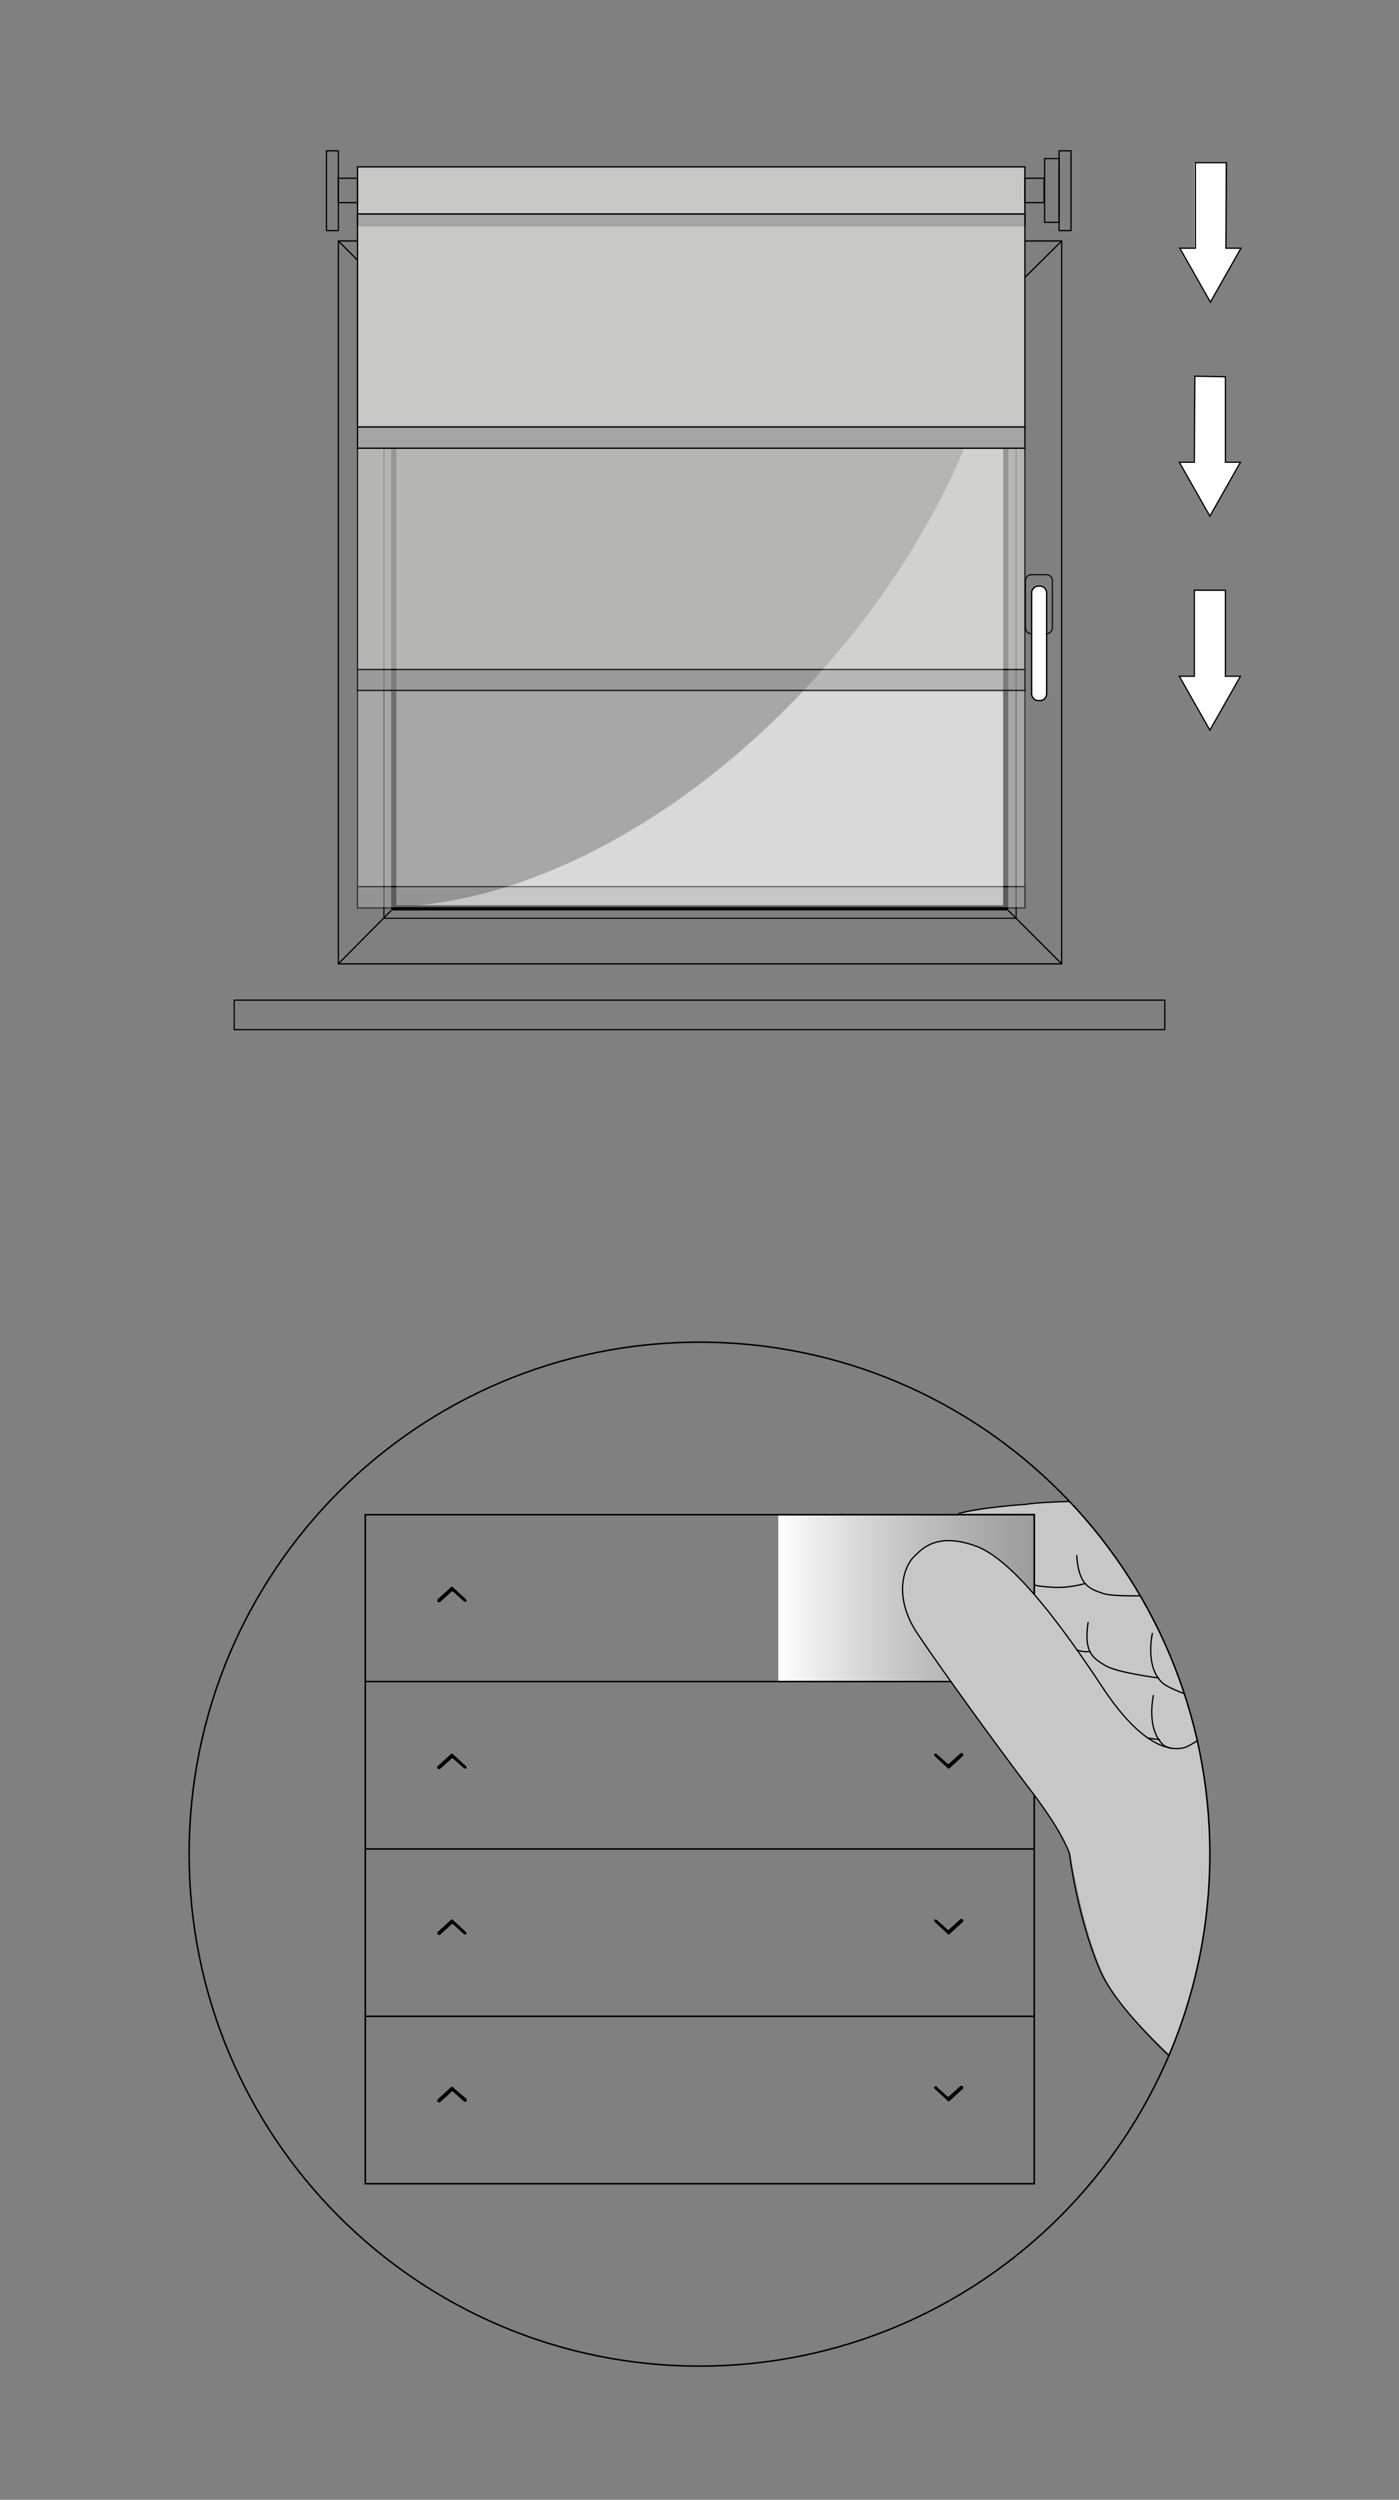 <?xml version="1.0" encoding="utf-8"?>
<!-- Generator: Adobe Illustrator 23.0.2, SVG Export Plug-In . SVG Version: 6.00 Build 0)  -->
<svg version="1.1" id="Ebene_1" xmlns="http://www.w3.org/2000/svg" xmlns:xlink="http://www.w3.org/1999/xlink" x="0px" y="0px"
	 width="270px" height="482.4px" viewBox="0 0 270 482.4" style="enable-background:new 0 0 270 482.4;" xml:space="preserve">
<rect x="0" y="0" width="270" height="482.4" fill="#808080" stroke="none"/>
<style type="text/css">
	.st0{fill:none;stroke:#181717;stroke-width:0.5;stroke-linecap:round;stroke-linejoin:round;stroke-miterlimit:10;}
	.st1{fill:none;stroke:#181717;stroke-width:0.5;stroke-linecap:round;stroke-linejoin:round;}
	.st2{fill:none;stroke:#020203;stroke-width:0.5;stroke-linecap:round;stroke-linejoin:round;stroke-miterlimit:10;}
	.st3{fill:#FFFFFF;}
	.st4{clip-path:url(#SVGID_2_);fill:none;stroke:#090603;stroke-width:0.25;stroke-miterlimit:10;}
	.st5{clip-path:url(#SVGID_4_);fill:none;stroke:#090603;stroke-width:0.25;stroke-miterlimit:10;}
	.st6{clip-path:url(#SVGID_6_);fill:none;stroke:#090603;stroke-width:0.25;stroke-miterlimit:10;}
	.st7{fill:none;stroke:#060607;stroke-width:0.25;stroke-linecap:round;stroke-linejoin:round;stroke-miterlimit:10;}
	.st8{fill:none;stroke:#020203;stroke-width:0.25;stroke-miterlimit:10;}
	.st9{fill:none;stroke:#020203;stroke-width:0.218;stroke-miterlimit:10;}
	.st10{fill:none;stroke:#020203;stroke-width:0.214;stroke-miterlimit:10;}
	.st11{fill:none;stroke:#020203;stroke-width:0.264;stroke-miterlimit:10;}
	.st12{fill:#EFEFEF;}
	.st13{fill:#020203;}
	.st14{fill:#C7C7C6;stroke:#020203;stroke-width:0.26;stroke-miterlimit:10;}
	.st15{fill:#C7C7C6;stroke:#020203;stroke-width:0.25;stroke-miterlimit:10;}
	.st16{fill:#A5A4A4;stroke:#020203;stroke-width:0.25;stroke-miterlimit:10;}
	.st17{opacity:0.75;}
	.st18{opacity:0.55;}
	.st19{fill:#A5A4A4;stroke:#020203;stroke-width:0.26;stroke-miterlimit:10;}
	.st20{fill:url(#SVGID_7_);}
	.st21{clip-path:url(#SVGID_9_);}
	.st22{fill:none;stroke:#000000;stroke-width:0.3;stroke-miterlimit:10;}
	.st23{clip-path:url(#SVGID_11_);}
	.st24{fill:#C7C7C8;}
	.st25{fill:none;stroke:#020203;stroke-width:0.25;stroke-linecap:round;stroke-linejoin:round;stroke-miterlimit:10;}
	.st26{display:none;clip-path:url(#SVGID_13_);}
	.st27{display:inline;fill:#C7C7C8;}
	.st28{display:inline;}
	
		.st29{display:inline;fill:none;stroke:#020203;stroke-width:0.25;stroke-linecap:round;stroke-linejoin:round;stroke-miterlimit:10;}
	.st30{fill:none;stroke:#020203;stroke-width:0.3;stroke-linecap:round;stroke-linejoin:round;stroke-miterlimit:10;}
</style>
<path class="st0" d="M620.5,44.7"/>
<g>
	<g>
		<path class="st1" d="M1079.4-83.1c1.3-0.3,2.5-0.5,2.7,0.1c0.1,0.7,0.1,0.7-1.4,0.9c-1.5,0.3-1.9,0.4-1.9,0.4"/>
		<path class="st1" d="M1095.4-72.1"/>
		<path class="st1" d="M1098.8-69.4"/>
		<path class="st1" d="M1170.7-17.8"/>
		<path class="st1" d="M1173.3,5.3"/>
		<path class="st1" d="M1111.7-59.9"/>
		<path class="st1" d="M1114.5-58.1"/>
		<path class="st1" d="M1114.4-54.7"/>
		<path class="st1" d="M1136.4-41.4"/>
		<path class="st1" d="M1139.3-38.6"/>
		<path class="st1" d="M1157-26.1"/>
		<path class="st1" d="M1159.8-23.2"/>
	</g>
</g>
<path class="st1" d="M988,198.3c1.3-0.3,2.5-0.5,2.7,0.1c0.1,0.7,0.1,0.7-1.4,0.9c-1.5,0.3-1.9,0.4-1.9,0.4"/>
<path class="st1" d="M1004,209.3"/>
<path class="st1" d="M1007.4,212"/>
<path class="st1" d="M1079.3,263.6"/>
<path class="st1" d="M1082.5,285.6"/>
<path class="st1" d="M1020.3,221.5"/>
<path class="st1" d="M1023.1,223.3"/>
<path class="st1" d="M1023,226.7"/>
<path class="st1" d="M1045,240"/>
<path class="st1" d="M1047.9,242.8"/>
<path class="st1" d="M1061.9,252.6"/>
<path class="st1" d="M1064.7,255.5"/>
<path class="st2" d="M238.4-7.5"/>
<path class="st2" d="M242.2,2.1"/>
<g>
	<polygon class="st3" points="230.5,114 230.5,130.5 227.6,130.5 233.5,140.9 239.4,130.5 236.5,130.5 236.5,114 	"/>
	<g>
		<g>
			<g>
				<g>
					<g>
						<defs>
							<rect id="SVGID_1_" x="227.3" y="31.2" width="12.5" height="110.1"/>
						</defs>
						<clipPath id="SVGID_2_">
							<use xlink:href="#SVGID_1_"  style="overflow:visible;"/>
						</clipPath>
						<polygon class="st4" points="230.5,113.9 230.5,130.5 227.6,130.5 233.5,140.9 239.4,130.5 236.5,130.5 236.5,113.9 						"/>
					</g>
				</g>
			</g>
		</g>
	</g>
	<polygon class="st3" points="230.5,31.4 230.5,47.9 227.6,47.9 233.5,58.3 239.4,47.9 236.5,47.9 236.5,31.4 	"/>
	<g>
		<polygon class="st3" points="230.6,72.6 230.5,89.2 227.6,89.2 233.5,99.6 239.4,89.2 236.5,89.2 236.5,72.7 		"/>
		<g>
			<g>
				<g>
					<g>
						<g>
							<defs>
								
									<rect id="SVGID_3_" x="178.5" y="79.9" transform="matrix(3.281491e-03 -1 1 3.281491e-03 146.612 319.376)" width="110.1" height="12.5"/>
							</defs>
							<clipPath id="SVGID_4_">
								<use xlink:href="#SVGID_3_"  style="overflow:visible;"/>
							</clipPath>
							<polygon class="st5" points="230.6,72.6 230.5,89.2 227.6,89.2 233.5,99.6 239.4,89.2 236.5,89.2 236.5,72.7 							"/>
						</g>
					</g>
				</g>
			</g>
		</g>
		<g>
			<g>
				<g>
					<g>
						<g>
							<g>
								<defs>
									
										<rect id="SVGID_5_" x="178.5" y="79.9" transform="matrix(3.281491e-03 -1 1 3.281491e-03 146.612 319.376)" width="110.1" height="12.5"/>
								</defs>
								<clipPath id="SVGID_6_">
									<use xlink:href="#SVGID_5_"  style="overflow:visible;"/>
								</clipPath>
								<polygon class="st6" points="230.7,31.4 230.7,47.9 227.7,47.9 233.6,58.3 239.5,47.9 236.6,47.9 236.7,31.4 								"/>
							</g>
						</g>
					</g>
				</g>
			</g>
		</g>
	</g>
</g>
<rect x="45.2" y="193" class="st7" width="179.6" height="5.7"/>
<rect x="65.3" y="46.5" class="st8" width="139.6" height="139.5"/>
<rect x="74.1" y="55.3" class="st9" width="122" height="121.9"/>
<line class="st8" x1="75.5" y1="56.7" x2="65.3" y2="46.5"/>
<line class="st8" x1="194.6" y1="56.7" x2="204.9" y2="46.5"/>
<line class="st8" x1="65.3" y1="186" x2="75.5" y2="175.7"/>
<line class="st8" x1="204.9" y1="186" x2="194.6" y2="175.7"/>
<g>
	<g>
		<path class="st10" d="M203.1,121.1c0,0.7-0.5,1.2-1.2,1.2h-2.8c-0.7,0-1.2-0.5-1.2-1.2v-9c0-0.7,0.5-1.2,1.2-1.2h2.8
			c0.7,0,1.2,0.5,1.2,1.2V121.1z"/>
	</g>
	<g>
		<path class="st3" d="M202,133.9c0,0.7-0.6,1.3-1.3,1.3h-0.3c-0.7,0-1.3-0.6-1.3-1.3v-19.5c0-0.7,0.6-1.3,1.3-1.3h0.3
			c0.7,0,1.3,0.6,1.3,1.3V133.9z"/>
		<path class="st11" d="M202,133.9c0,0.7-0.6,1.3-1.3,1.3h-0.3c-0.7,0-1.3-0.6-1.3-1.3v-19.5c0-0.7,0.6-1.3,1.3-1.3h0.3
			c0.7,0,1.3,0.6,1.3,1.3V133.9z"/>
	</g>
</g>
<g>
	<path class="st12" d="M160.1,127.7c-25.6,29.7-58,46.8-84.6,47.3v0.7h119.1v-119h-0.2C191.5,79.4,179.8,105,160.1,127.7z"/>
</g>
<g>
	<path class="st13" d="M193.6,57.7v117H76.5v-117L193.6,57.7 M194.6,56.7H75.5v119h119.1V56.7L194.6,56.7z"/>
</g>
<rect x="69" y="32.2" class="st14" width="128.8" height="9.1"/>
<rect x="63" y="29.1" class="st7" width="2.3" height="15.4"/>
<g>
	<rect x="201.6" y="30.6" class="st7" width="2.8" height="12.3"/>
	<rect x="204.4" y="29.1" class="st7" width="2.3" height="15.4"/>
</g>
<rect x="65.3" y="34.4" class="st7" width="3.7" height="4.7"/>
<rect x="197.8" y="34.4" class="st7" width="3.7" height="4.7"/>
<g>
	<rect x="69" y="41.3" class="st15" width="128.8" height="41.1"/>
	<rect x="69" y="82.4" class="st16" width="128.8" height="4.1"/>
</g>
<g class="st17">
	<rect x="69" y="86.5" class="st15" width="128.8" height="42.7"/>
	<rect x="69" y="129.2" class="st16" width="128.8" height="4.1"/>
</g>
<g class="st18">
	<rect x="69" y="133.2" class="st15" width="128.8" height="42"/>
	<rect x="69" y="171.1" class="st16" width="128.8" height="4.1"/>
</g>
<polyline class="st19" points="69,43.7 69,41.3 197.8,41.3 197.8,43.7 "/>
<g>
	
		<linearGradient id="SVGID_7_" gradientUnits="userSpaceOnUse" x1="-333.042" y1="173.44" x2="-283.642" y2="173.44" gradientTransform="matrix(-1 0 0 -1 -133.442 481.89)">
		<stop  offset="0" style="stop-color:#C7C6C7;stop-opacity:0.4"/>
		<stop  offset="1" style="stop-color:#FFFFFF"/>
	</linearGradient>
	<polygon class="st20" points="150.2,324.5 199.6,324.5 199.6,292.4 150.2,292.4 	"/>
	<g>
		<g>
			<defs>
				<ellipse id="SVGID_8_" cx="135" cy="357.8" rx="98.5" ry="98.8"/>
			</defs>
			<clipPath id="SVGID_9_">
				<use xlink:href="#SVGID_8_"  style="overflow:visible;"/>
			</clipPath>
			<g class="st21">
				<rect x="70.5" y="292.3" class="st22" width="129.1" height="129.1"/>
				<line class="st22" x1="70.5" y1="356.8" x2="199.6" y2="356.8"/>
				<line class="st22" x1="70.5" y1="324.5" x2="199.6" y2="324.5"/>
				<line class="st22" x1="70.5" y1="389.1" x2="199.6" y2="389.1"/>
				<g>
					<path d="M90,309c-0.1,0.1-0.1,0.1-0.2,0.1s-0.2,0-0.3-0.1l0,0l-2-1.8c-0.1-0.1-0.1-0.1-0.2-0.1s-0.2,0-0.2,0.1l-2.1,1.9
						c-0.1,0.1-0.2,0.1-0.3,0.1c-0.1,0-0.2,0-0.2-0.1l0,0c-0.1-0.1-0.1-0.2-0.1-0.3c0-0.1,0-0.2,0.1-0.2l2.5-2.3
						c0.1-0.1,0.1-0.1,0.2-0.1s0.2,0,0.2,0.1l2.5,2.3c0.1,0.1,0.1,0.2,0.1,0.2C90.1,308.8,90.1,308.9,90,309"/>
					<path d="M90,341.2c-0.1,0.1-0.1,0.1-0.2,0.1s-0.2,0-0.3-0.1l0,0l-2-1.8c-0.1-0.1-0.1-0.1-0.2-0.1s-0.2,0-0.2,0.1l-2.1,1.9
						c-0.1,0.1-0.2,0.1-0.3,0.1c-0.1,0-0.2,0-0.2-0.1l0,0c-0.1-0.1-0.1-0.2-0.1-0.3c0-0.1,0-0.2,0.1-0.2l2.5-2.3
						c0.1-0.1,0.1-0.1,0.2-0.1s0.2,0,0.2,0.1l2.5,2.3C90,340.9,90,341,90,341C90.1,341,90.1,341.1,90,341.2"/>
					<path d="M90,373.2c-0.1,0.1-0.1,0.1-0.2,0.1s-0.2,0-0.3-0.1l0,0l-2-1.8c-0.1-0.1-0.1-0.1-0.2-0.1s-0.2,0-0.2,0.1l-2.1,1.9
						c-0.1,0.1-0.2,0.1-0.3,0.1c-0.1,0-0.2,0-0.2-0.1l0,0c-0.1-0.1-0.1-0.2-0.1-0.3c0-0.1,0-0.2,0.1-0.2l2.5-2.3
						c0.1-0.1,0.1-0.1,0.2-0.1s0.2,0,0.2,0.1l2.5,2.3C90,372.9,90,373,90,373C90.1,373.1,90.1,373.2,90,373.2"/>
					<path d="M90,405.5c-0.1,0.1-0.1,0.1-0.2,0.1s-0.2,0-0.3-0.1l0,0l-2-1.8c-0.1-0.1-0.1-0.1-0.2-0.1s-0.2,0-0.2,0.1l-2.1,1.9
						c-0.1,0.1-0.2,0.1-0.3,0.1c-0.1,0-0.2,0-0.2-0.1l0,0c-0.1-0.1-0.1-0.2-0.1-0.3c0-0.1,0-0.2,0.1-0.2l2.5-2.3
						c0.1-0.1,0.1-0.1,0.2-0.1s0.2,0,0.2,0.1L90,405c0.1,0.1,0.1,0.2,0.1,0.2C90.1,405.3,90.1,405.4,90,405.5"/>
				</g>
				<g>
					<path d="M180.3,402.7c0.1-0.1,0.1-0.1,0.2-0.1c0.1,0,0.2,0,0.3,0.1l0,0l2,1.8c0.1,0.1,0.1,0.1,0.2,0.1c0.1,0,0.2,0,0.2-0.1
						l2.1-1.9c0.1-0.1,0.2-0.1,0.3-0.1s0.2,0,0.2,0.1l0,0c0.1,0.1,0.1,0.2,0.1,0.3c0,0.1,0,0.2-0.1,0.2l-2.5,2.3
						c-0.1,0.1-0.1,0.1-0.2,0.1s-0.2,0-0.2-0.1l-2.5-2.3c-0.1-0.1-0.1-0.2-0.1-0.2C180.2,402.9,180.3,402.8,180.3,402.7"/>
					<path d="M180.3,370.5c0.1-0.1,0.1-0.1,0.2-0.1c0.1,0,0.2,0,0.3,0.1l0,0l2,1.8c0.1,0.1,0.1,0.1,0.2,0.1c0.1,0,0.2,0,0.2-0.1
						l2.1-1.9c0.1-0.1,0.2-0.1,0.3-0.1s0.2,0,0.2,0.1l0,0c0.1,0.1,0.1,0.2,0.1,0.3c0,0.1,0,0.2-0.1,0.2l-2.5,2.3
						c-0.1,0.1-0.1,0.1-0.2,0.1s-0.2,0-0.2-0.1l-2.5-2.3c-0.1-0.1-0.1-0.2-0.1-0.2C180.2,370.7,180.3,370.6,180.3,370.5"/>
					<path d="M180.3,338.5c0.1-0.1,0.1-0.1,0.2-0.1c0.1,0,0.2,0,0.3,0.1l0,0l2,1.8c0.1,0.1,0.1,0.1,0.2,0.1c0.1,0,0.2,0,0.2-0.1
						l2.1-1.9c0.1-0.1,0.2-0.1,0.3-0.1s0.2,0,0.2,0.1l0,0c0.1,0.1,0.1,0.2,0.1,0.3c0,0.1,0,0.2-0.1,0.2l-2.5,2.3
						c-0.1,0.1-0.1,0.1-0.2,0.1s-0.2,0-0.2-0.1l-2.5-2.3c-0.1-0.1-0.1-0.2-0.1-0.2C180.2,338.6,180.3,338.5,180.3,338.5"/>
					<path d="M180.3,306.2c0.1-0.1,0.1-0.1,0.2-0.1c0.1,0,0.2,0,0.3,0.1l0,0l2,1.8c0.1,0.1,0.1,0.1,0.2,0.1c0.1,0,0.2,0,0.2-0.1
						l2.1-1.9c0.1-0.1,0.2-0.1,0.3-0.1s0.2,0,0.2,0.1l0,0c0.1,0.1,0.1,0.2,0.1,0.3c0,0.1,0,0.2-0.1,0.2l-2.5,2.3
						c-0.1,0.1-0.1,0.1-0.2,0.1s-0.2,0-0.2-0.1l-2.5-2.3c-0.1-0.1-0.1-0.2-0.1-0.2C180.2,306.4,180.3,306.3,180.3,306.2"/>
				</g>
			</g>
		</g>
	</g>
	<g>
		<g>
			<defs>
				<ellipse id="SVGID_10_" cx="135" cy="357.8" rx="98.5" ry="98.8"/>
			</defs>
			<clipPath id="SVGID_11_">
				<use xlink:href="#SVGID_10_"  style="overflow:visible;"/>
			</clipPath>
			<g class="st23">
				<path class="st24" d="M176.4,300.6c1.7-1.7,4.4-4.8,11.9-2.2c3.5,1.6,7.3,4.4,11.5,9.5v-15.8H185c0,0,9.9-1.8,14.6-2
					c2.8-0.1,23.8-1.6,35.8,1.7c1.9,0.6,9.6,5.9,16.4,11.9c5.7,5.1,10.5,10.9,13.3,14.2c3.4,4.1,2.7,3.2,3.8,6.1
					c1.8,4.7,5.2,38.1,5.2,38.1c-0.6,2.3-4.2,9-10.1,18.7c-8,13.1-26.6,26.2-26.6,26.2s-17-14.3-22.5-22.4
					c-5.4-7.9-8.3-26.8-8.3-26.8c-1-2.8-7.1-11.7-7.1-11.7c-5.8-7.6-17.3-23.4-22.2-30.7C172.4,308.1,174.7,302.3,176.4,300.6z"/>
				<g>
					<path class="st25" d="M247,322.6c0,0-15.2,14-18.6,14.7s-8.7-1.2-15.7-11.8c-7-10.6-17-24.6-24.5-27.2
						c-7.4-2.6-10.2,0.5-11.9,2.2s-4.1,7.5,0.8,14.8s16.3,23,22.2,30.7c5.2,6.9,6.7,10.5,7.1,11.7c0,0,1.4,11.8,5.8,22.3
						c4.5,10.7,25,26.9,25,26.9"/>
					<path class="st25" d="M185,292.1c3.8-1.2,13-1.8,13-1.8s3.7-0.8,20.6-0.6c0,0,9.8,0,16.8,2.1s31.5,25.2,33.4,32"/>
					<path class="st25" d="M208.6,363.3"/>
					<path class="st25" d="M252.6,305.2"/>
					<path class="st25" d="M208.6,363.3"/>
					<path class="st25" d="M252.6,305.2"/>
					<path class="st25" d="M241,309.8c0,0-5.4,8.5-6.2,14.2s-1.3,10.2-1.3,10.2"/>
					<path class="st25" d="M236.6,317.9c0,0-9.2-6-9.4-10.2s-0.2-9.7,1-11.4"/>
					<path class="st25" d="M227.2,307.7c0,0-11.8,0.7-14.3-0.2c-2.6-0.9-4.7-1.5-5.1-7.3"/>
					<path class="st25" d="M234.1,328.7c0,0-7.8-2.3-9.7-3.9c-3.5-3.1-2-9.6-2-9.6"/>
				</g>
				<path class="st25" d="M209.3,305.6c0,0-2.9,0.9-6.1,0.7c-3.2-0.2-3.4-0.4-3.4-0.4"/>
				<path class="st25" d="M223.6,323.8c0,0-8-1-10.3-2.4s-4.2-2.5-3.3-8.3"/>
				<path class="st25" d="M226,337.4c0,0-1-0.3-1.4-0.6c-3.5-3.1-2-9.6-2-9.6"/>
				<path class="st25" d="M223.8,335.7c0,0-1-0.1-2.3-0.3"/>
				<path class="st25" d="M210.3,318.7c0,0-1.2,0.2-2.5-0.3"/>
			</g>
		</g>
	</g>
	<g>
		<g>
			<defs>
				<ellipse id="SVGID_12_" cx="135" cy="357.8" rx="98.5" ry="98.8"/>
			</defs>
			<clipPath id="SVGID_13_">
				<use xlink:href="#SVGID_12_"  style="overflow:visible;"/>
			</clipPath>
			<g class="st26">
				<path class="st27" d="M92.8,315.5c-4.9,7.3-16.4,23.1-22.2,30.7c0,0-6.1,8.9-7.1,11.7c0,0-2.9,18.9-8.3,26.8
					c-5.5,8.1-22.5,22.4-22.5,22.4S14.1,394,6.1,380.9c-5.9-9.7-9.5-16.4-10.1-18.7c0,0,3.4-33.4,5.2-38.1c1.1-2.9,0.4-2,3.8-6.1
					c2.8-3.3,7.6-9.1,13.3-14.2c6.8-6,14.5-11.3,16.4-11.9c12-3.3,33-1.9,35.8-1.7c4.7,0.2,14.6,2,14.6,2H70.3V308
					c4.2-5.1,7.9-7.9,11.5-9.5c7.5-2.6,10.2,0.5,11.9,2.2S97.7,308.1,92.8,315.5z"/>
				<g class="st28">
					<path class="st25" d="M32.9,406.9c0,0,20.5-16.2,25-26.9c4.4-10.5,5.8-22.3,5.8-22.3c0.4-1.2,1.9-4.8,7.1-11.7
						c5.9-7.7,17.3-23.4,22.2-30.7c4.9-7.3,2.5-13.1,0.8-14.8s-4.5-4.8-11.9-2.2c-7.5,2.6-17.5,16.6-24.5,27.2S45.1,338,41.7,337.3
						s-18.6-14.7-18.6-14.7"/>
					<path class="st25" d="M1.3,323.8c1.9-6.8,26.4-29.9,33.4-32s16.8-2.1,16.8-2.1c17-0.3,20.6,0.6,20.6,0.6s9.2,0.6,13,1.8"/>
					<path class="st25" d="M61.5,363.3"/>
					<path class="st25" d="M17.5,305.2"/>
					<path class="st25" d="M61.5,363.3"/>
					<path class="st25" d="M17.5,305.2"/>
					<path class="st25" d="M36.6,334.3c0,0-0.5-4.5-1.3-10.2s-6.2-14.2-6.2-14.2"/>
					<path class="st25" d="M41.9,296.3c1.2,1.7,1.2,7.2,1,11.4s-9.4,10.2-9.4,10.2"/>
					<path class="st25" d="M62.3,300.3c-0.4,5.8-2.5,6.4-5.1,7.3c-2.5,0.8-14.3,0.2-14.3,0.2"/>
					<path class="st25" d="M47.6,315.2c0,0,1.5,6.5-2,9.6c-1.9,1.6-9.7,3.9-9.7,3.9"/>
				</g>
				<path class="st29" d="M60.8,305.6c0,0,2.9,0.9,6.1,0.7c3.2-0.2,3.4-0.4,3.4-0.4"/>
				<path class="st29" d="M60,313.2c1,5.7-0.9,6.8-3.3,8.3c-2.3,1.4-10.3,2.4-10.3,2.4"/>
				<path class="st29" d="M47.4,327.1c0,0,1.5,6.5-2,9.6c-0.4,0.3-1.4,0.6-1.4,0.6"/>
				<path class="st29" d="M48.6,335.4c-1.4,0.2-2.3,0.3-2.3,0.3"/>
				<path class="st29" d="M59.8,318.7c0,0,1.2,0.2,2.5-0.3"/>
			</g>
		</g>
	</g>
</g>
<path class="st30" d="M135,456.6c54.4,0,98.5-44.2,98.5-98.8S189.4,259,135,259s-98.5,44.2-98.5,98.8S80.6,456.6,135,456.6z"/>
</svg>
